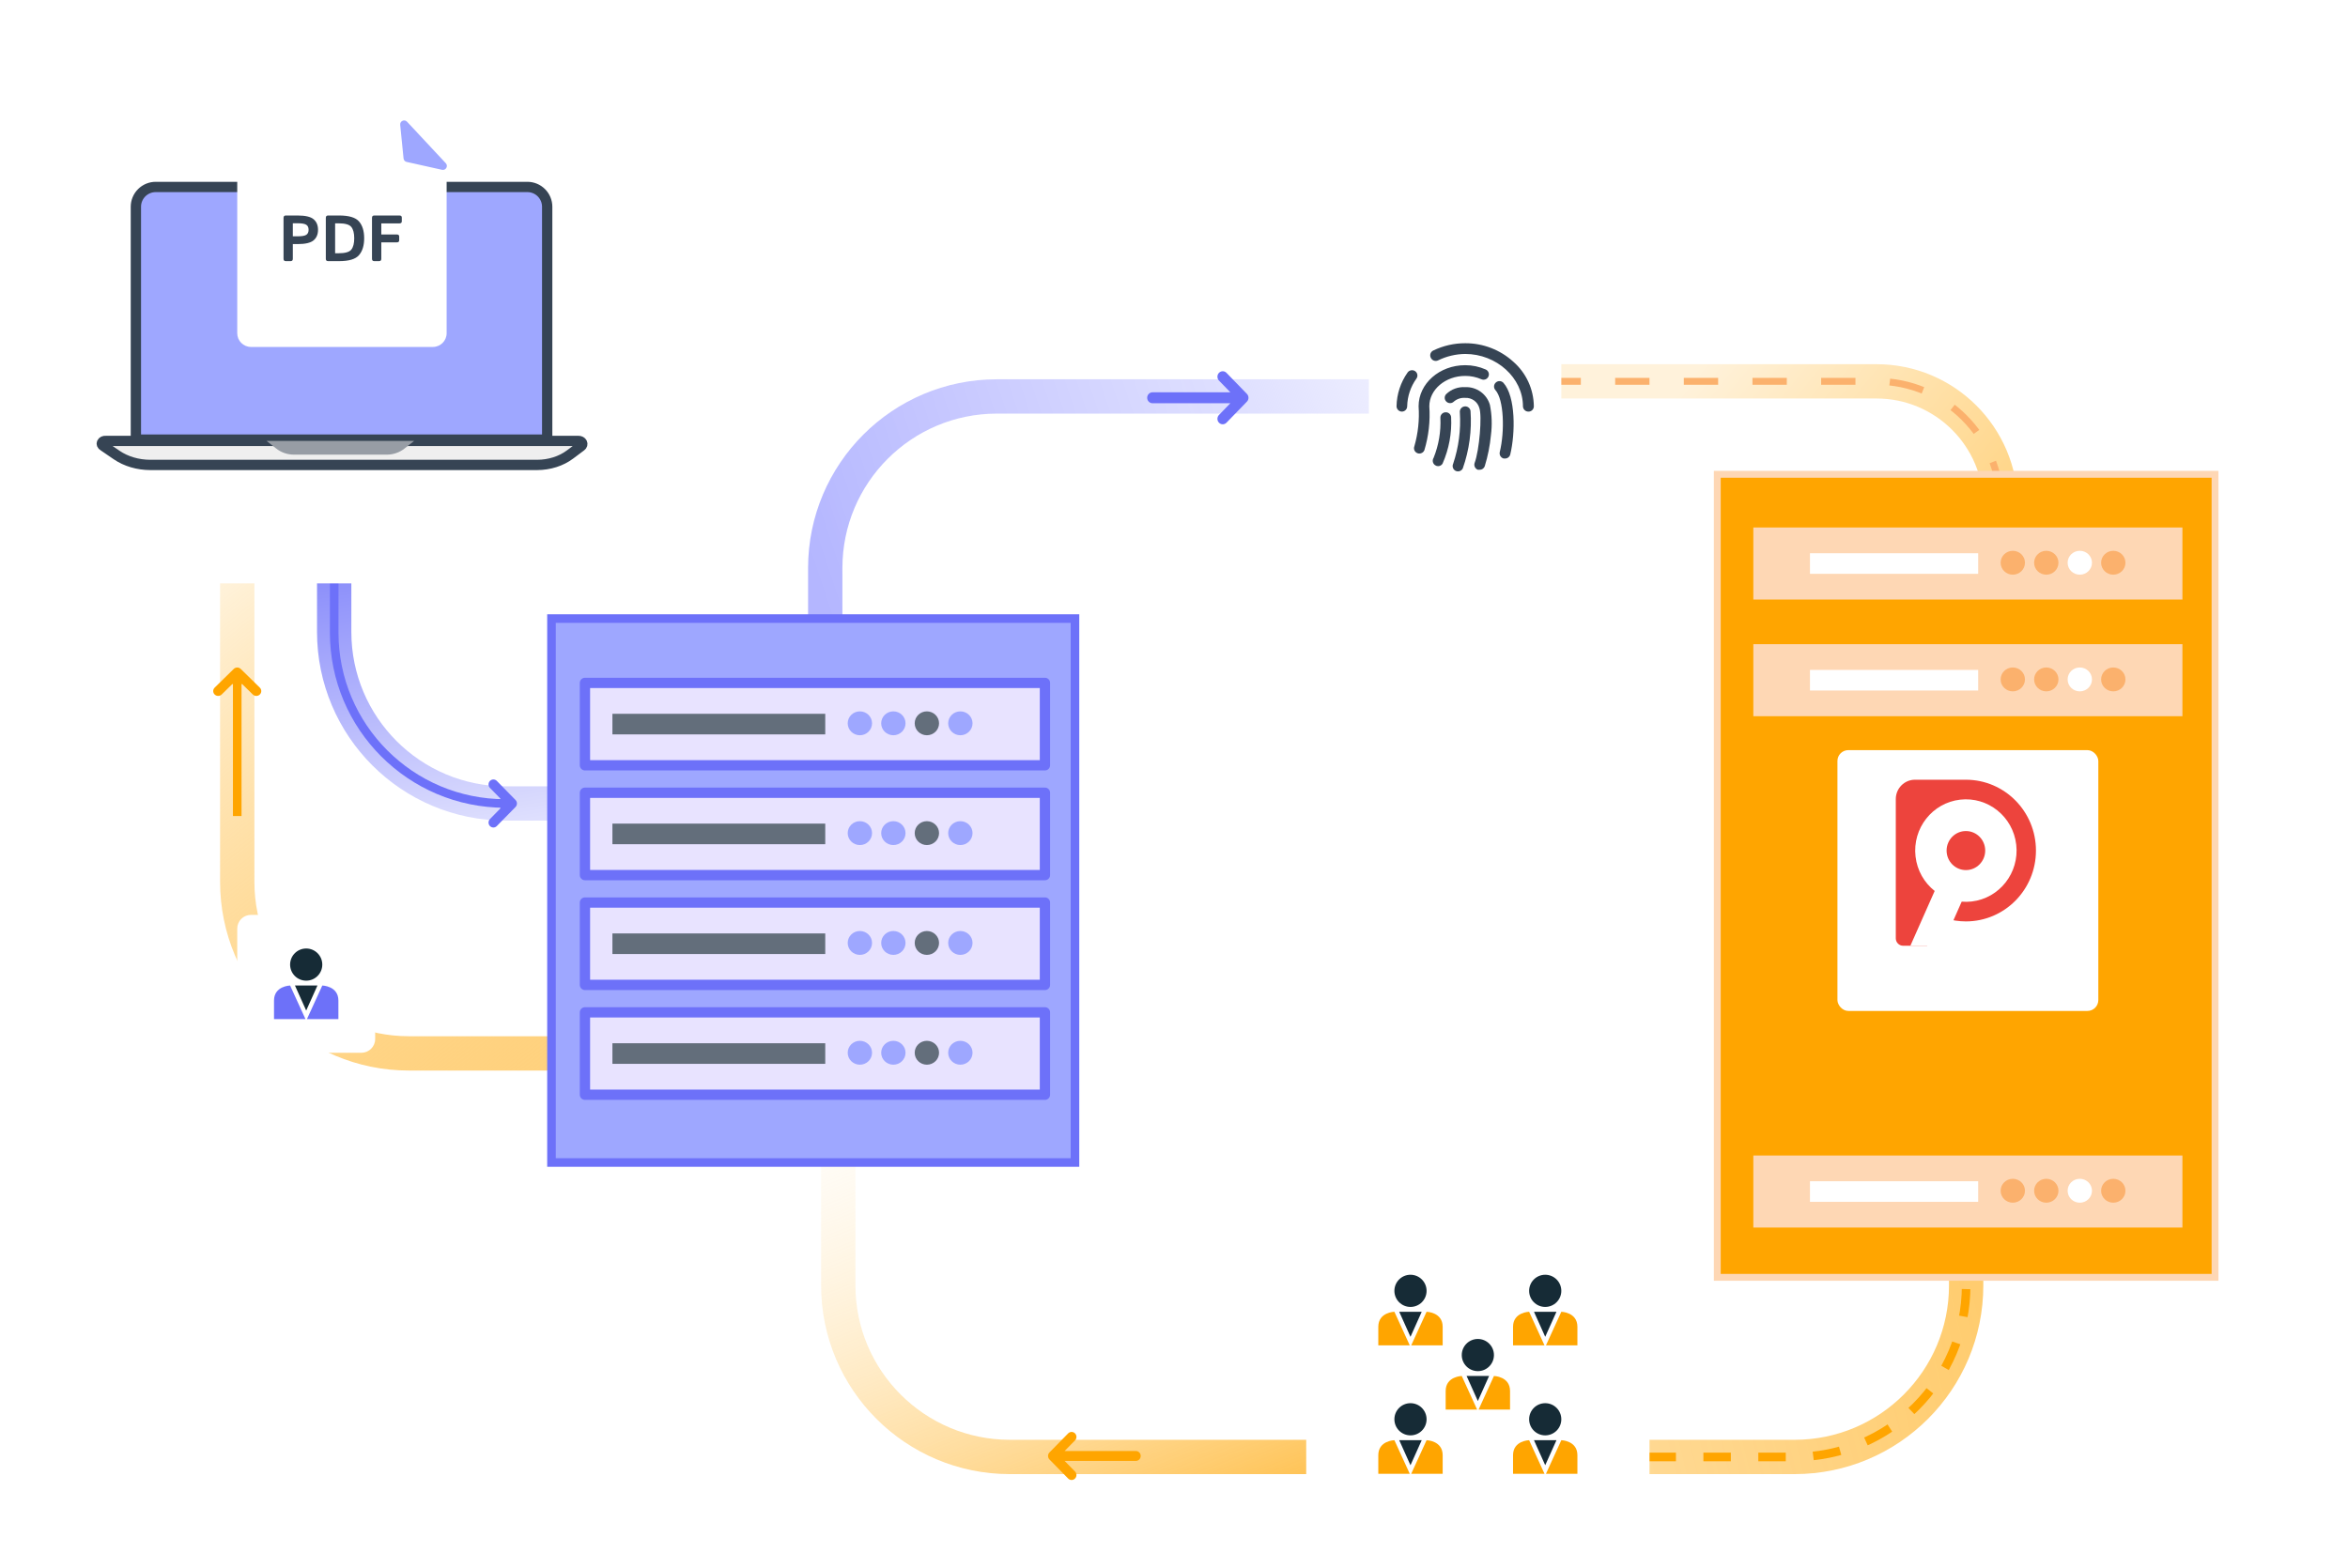 <svg width="684" height="457" viewBox="0 0 684 457" fill="none" xmlns="http://www.w3.org/2000/svg">
<g filter="url(#filter0_dd_1330_8089)">
<rect x="39.584" y="54.48" width="346.728" height="336.52" rx="8" fill="white"/>
</g>
<g filter="url(#filter1_dd_1330_8089)">
<rect x="475.828" y="123.637" width="193.877" height="263.149" rx="8" fill="white"/>
</g>
<path d="M244.199 307L244.199 374.554C244.199 402.168 266.585 424.554 294.199 424.554L415.865 424.554" stroke="url(#paint0_linear_1330_8089)" stroke-width="10"/>
<path d="M379 424.554L522.766 424.554C550.38 424.554 572.766 402.168 572.766 374.554L572.766 358.111" stroke="url(#paint1_linear_1330_8089)" stroke-width="10"/>
<path d="M448.218 424.554L522.766 424.554C550.38 424.554 572.766 402.168 572.766 374.554L572.766 361.554" stroke="#FFA500" stroke-width="2.5" stroke-dasharray="8 8"/>
<path d="M313.168 419.726C313.72 419.162 313.721 418.249 313.168 417.685C312.616 417.122 311.72 417.122 311.168 417.685L305.719 423.242C305.454 423.513 305.305 423.88 305.305 424.263C305.305 424.645 305.454 425.012 305.719 425.283L311.167 430.84C311.72 431.404 312.616 431.404 313.168 430.84C313.72 430.277 313.72 429.363 313.168 428.8L310.134 425.705L330.89 425.705C331.672 425.705 332.305 425.06 332.305 424.263C332.305 423.466 331.672 422.82 330.89 422.82L310.134 422.82L313.168 419.726Z" fill="#FFA500"/>
<path d="M196.999 234.133H147.352C119.738 234.133 97.352 211.748 97.352 184.134L97.352 155.802" stroke="url(#paint2_linear_1330_8089)" stroke-width="10"/>
<path d="M97.352 155.802L97.352 184.31C97.352 211.827 119.659 234.133 147.176 234.133V234.133" stroke="#6D71F9" stroke-width="2.5"/>
<path d="M142.729 238.67C142.176 239.234 142.176 240.147 142.729 240.711C143.281 241.274 144.177 241.274 144.729 240.711L150.178 235.154C150.443 234.883 150.592 234.516 150.592 234.133C150.592 233.751 150.443 233.384 150.178 233.113L144.729 227.556C144.177 226.992 143.281 226.992 142.729 227.556C142.177 228.119 142.176 229.033 142.729 229.596L145.763 232.691L145.763 235.576L142.729 238.67Z" fill="#6D71F9"/>
<path d="M168.759 306.956H119.112C91.498 306.956 69.112 284.57 69.112 256.956L69.111 158.625" stroke="url(#paint3_linear_1330_8089)" stroke-width="10"/>
<path d="M69.111 198.624L69.112 237.79" stroke="#FFA500" stroke-width="2.5"/>
<path d="M73.648 202.376C74.212 202.928 75.125 202.928 75.689 202.376C76.252 201.823 76.252 200.928 75.689 200.375L70.132 194.927C69.861 194.661 69.494 194.512 69.112 194.512C68.729 194.512 68.362 194.661 68.091 194.927L62.534 200.375C61.971 200.928 61.97 201.823 62.534 202.375C63.097 202.928 64.011 202.928 64.574 202.376L67.669 199.342L70.554 199.342L73.648 202.376Z" fill="#FFA500"/>
<path d="M398.827 115.523L290.404 115.523C262.79 115.523 240.404 137.909 240.404 165.523L240.404 186.211" stroke="url(#paint4_linear_1330_8089)" stroke-width="10"/>
<path d="M355.102 120.918C354.499 121.54 354.498 122.548 355.102 123.17C355.706 123.792 356.685 123.792 357.289 123.17L363.243 117.035C363.533 116.736 363.696 116.331 363.696 115.909C363.696 115.486 363.533 115.081 363.244 114.783L357.289 108.647C356.685 108.025 355.706 108.025 355.103 108.647C354.499 109.269 354.499 110.277 355.102 110.899L358.418 114.316L335.733 114.316C334.879 114.316 334.187 115.029 334.187 115.909C334.187 116.788 334.879 117.501 335.733 117.501L358.418 117.501L355.102 120.918Z" fill="#6D71F9"/>
<path d="M430.516 111.123H546.641C566.615 111.123 582.808 127.316 582.808 147.29V147.29" stroke="url(#paint5_linear_1330_8089)" stroke-width="10"/>
<path d="M430.516 111.123H546.641C566.615 111.123 582.808 127.316 582.808 147.29V147.29" stroke="#FBB16D" stroke-width="2" stroke-dasharray="10 10"/>
<path d="M160.654 338.75V180.25H313.154V338.75H160.654Z" fill="#9EA7FF" stroke="#6D71F9" stroke-width="2.5"/>
<path d="M304.404 199H170.404V223H304.404V199Z" fill="#E8E3FF" stroke="#6D71F9" stroke-width="3" stroke-linecap="round" stroke-linejoin="round"/>
<path d="M240.404 208H178.404V214H240.404V208Z" fill="#636E7B"/>
<path d="M250.492 214.25C252.451 214.25 254.039 212.692 254.039 210.77C254.039 208.848 252.451 207.29 250.492 207.29C248.533 207.29 246.945 208.848 246.945 210.77C246.945 212.692 248.533 214.25 250.492 214.25Z" fill="#9EA7FF"/>
<path d="M260.246 214.25C262.205 214.25 263.793 212.692 263.793 210.77C263.793 208.848 262.205 207.29 260.246 207.29C258.287 207.29 256.699 208.848 256.699 210.77C256.699 212.692 258.287 214.25 260.246 214.25Z" fill="#9EA7FF"/>
<path d="M270.01 214.25C271.969 214.25 273.557 212.692 273.557 210.77C273.557 208.848 271.969 207.29 270.01 207.29C268.051 207.29 266.463 208.848 266.463 210.77C266.463 212.692 268.051 214.25 270.01 214.25Z" fill="#636E7B"/>
<path d="M279.764 214.25C281.723 214.25 283.311 212.692 283.311 210.77C283.311 208.848 281.723 207.29 279.764 207.29C277.805 207.29 276.217 208.848 276.217 210.77C276.217 212.692 277.805 214.25 279.764 214.25Z" fill="#9EA7FF"/>
<path d="M304.404 263H170.404V287H304.404V263Z" fill="#E8E3FF" stroke="#6D71F9" stroke-width="3" stroke-linecap="round" stroke-linejoin="round"/>
<path d="M240.404 272H178.404V278H240.404V272Z" fill="#636E7B"/>
<path d="M250.492 278.25C252.451 278.25 254.039 276.692 254.039 274.77C254.039 272.848 252.451 271.29 250.492 271.29C248.533 271.29 246.945 272.848 246.945 274.77C246.945 276.692 248.533 278.25 250.492 278.25Z" fill="#9EA7FF"/>
<path d="M260.246 278.25C262.205 278.25 263.793 276.692 263.793 274.77C263.793 272.848 262.205 271.29 260.246 271.29C258.287 271.29 256.699 272.848 256.699 274.77C256.699 276.692 258.287 278.25 260.246 278.25Z" fill="#9EA7FF"/>
<path d="M270.01 278.25C271.969 278.25 273.557 276.692 273.557 274.77C273.557 272.848 271.969 271.29 270.01 271.29C268.051 271.29 266.463 272.848 266.463 274.77C266.463 276.692 268.051 278.25 270.01 278.25Z" fill="#636E7B"/>
<path d="M279.764 278.25C281.723 278.25 283.311 276.692 283.311 274.77C283.311 272.848 281.723 271.29 279.764 271.29C277.805 271.29 276.217 272.848 276.217 274.77C276.217 276.692 277.805 278.25 279.764 278.25Z" fill="#9EA7FF"/>
<path d="M304.404 231H170.404V255H304.404V231Z" fill="#E8E3FF" stroke="#6D71F9" stroke-width="3" stroke-linecap="round" stroke-linejoin="round"/>
<path d="M240.404 240H178.404V246H240.404V240Z" fill="#636E7B"/>
<path d="M250.492 246.25C252.451 246.25 254.039 244.692 254.039 242.77C254.039 240.848 252.451 239.29 250.492 239.29C248.533 239.29 246.945 240.848 246.945 242.77C246.945 244.692 248.533 246.25 250.492 246.25Z" fill="#9EA7FF"/>
<path d="M260.246 246.25C262.205 246.25 263.793 244.692 263.793 242.77C263.793 240.848 262.205 239.29 260.246 239.29C258.287 239.29 256.699 240.848 256.699 242.77C256.699 244.692 258.287 246.25 260.246 246.25Z" fill="#9EA7FF"/>
<path d="M270.01 246.25C271.969 246.25 273.557 244.692 273.557 242.77C273.557 240.848 271.969 239.29 270.01 239.29C268.051 239.29 266.463 240.848 266.463 242.77C266.463 244.692 268.051 246.25 270.01 246.25Z" fill="#636E7B"/>
<path d="M279.764 246.25C281.723 246.25 283.311 244.692 283.311 242.77C283.311 240.848 281.723 239.29 279.764 239.29C277.805 239.29 276.217 240.848 276.217 242.77C276.217 244.692 277.805 246.25 279.764 246.25Z" fill="#9EA7FF"/>
<path d="M304.404 295H170.404V319H304.404V295Z" fill="#E8E3FF" stroke="#6D71F9" stroke-width="3" stroke-linecap="round" stroke-linejoin="round"/>
<path d="M240.404 304H178.404V310H240.404V304Z" fill="#636E7B"/>
<path d="M250.492 310.25C252.451 310.25 254.039 308.692 254.039 306.77C254.039 304.848 252.451 303.29 250.492 303.29C248.533 303.29 246.945 304.848 246.945 306.77C246.945 308.692 248.533 310.25 250.492 310.25Z" fill="#9EA7FF"/>
<path d="M260.246 310.25C262.205 310.25 263.793 308.692 263.793 306.77C263.793 304.848 262.205 303.29 260.246 303.29C258.287 303.29 256.699 304.848 256.699 306.77C256.699 308.692 258.287 310.25 260.246 310.25Z" fill="#9EA7FF"/>
<path d="M270.01 310.25C271.969 310.25 273.557 308.692 273.557 306.77C273.557 304.848 271.969 303.29 270.01 303.29C268.051 303.29 266.463 304.848 266.463 306.77C266.463 308.692 268.051 310.25 270.01 310.25Z" fill="#636E7B"/>
<path d="M279.764 310.25C281.723 310.25 283.311 308.692 283.311 306.77C283.311 304.848 281.723 303.29 279.764 303.29C277.805 303.29 276.217 304.848 276.217 306.77C276.217 308.692 277.805 310.25 279.764 310.25Z" fill="#9EA7FF"/>
<path d="M500.266 372.211V138.211H645.266V372.211H500.266Z" fill="#FFA500" stroke="#FED7B4" stroke-width="2"/>
<path d="M637.266 152.211H509.266V176.211H637.266V152.211Z" fill="#FED7B4" stroke="#FFA500" stroke-width="3" stroke-linecap="round" stroke-linejoin="round"/>
<path d="M576.266 161.211H527.266V167.211H576.266V161.211Z" fill="white"/>
<path d="M586.353 167.461C588.312 167.461 589.9 165.903 589.9 163.981C589.9 162.059 588.312 160.501 586.353 160.501C584.395 160.501 582.807 162.059 582.807 163.981C582.807 165.903 584.395 167.461 586.353 167.461Z" fill="#FBB16D"/>
<path d="M596.107 167.461C598.066 167.461 599.654 165.903 599.654 163.981C599.654 162.059 598.066 160.501 596.107 160.501C594.149 160.501 592.561 162.059 592.561 163.981C592.561 165.903 594.149 167.461 596.107 167.461Z" fill="#FBB16D"/>
<path d="M605.871 167.461C607.83 167.461 609.418 165.903 609.418 163.981C609.418 162.059 607.83 160.501 605.871 160.501C603.912 160.501 602.324 162.059 602.324 163.981C602.324 165.903 603.912 167.461 605.871 167.461Z" fill="white"/>
<path d="M615.625 167.461C617.584 167.461 619.172 165.903 619.172 163.981C619.172 162.059 617.584 160.501 615.625 160.501C613.666 160.501 612.078 162.059 612.078 163.981C612.078 165.903 613.666 167.461 615.625 167.461Z" fill="#FBB16D"/>
<path d="M637.266 186.211H509.266V210.211H637.266V186.211Z" fill="#FED7B4" stroke="#FFA500" stroke-width="3" stroke-linecap="round" stroke-linejoin="round"/>
<path d="M576.266 195.211H527.266V201.211H576.266V195.211Z" fill="white"/>
<path d="M586.353 201.461C588.312 201.461 589.9 199.903 589.9 197.981C589.9 196.059 588.312 194.501 586.353 194.501C584.395 194.501 582.807 196.059 582.807 197.981C582.807 199.903 584.395 201.461 586.353 201.461Z" fill="#FBB16D"/>
<path d="M596.107 201.461C598.066 201.461 599.654 199.903 599.654 197.981C599.654 196.059 598.066 194.501 596.107 194.501C594.149 194.501 592.561 196.059 592.561 197.981C592.561 199.903 594.149 201.461 596.107 201.461Z" fill="#FBB16D"/>
<path d="M605.871 201.461C607.83 201.461 609.418 199.903 609.418 197.981C609.418 196.059 607.83 194.501 605.871 194.501C603.912 194.501 602.324 196.059 602.324 197.981C602.324 199.903 603.912 201.461 605.871 201.461Z" fill="white"/>
<path d="M615.625 201.461C617.584 201.461 619.172 199.903 619.172 197.981C619.172 196.059 617.584 194.501 615.625 194.501C613.666 194.501 612.078 196.059 612.078 197.981C612.078 199.903 613.666 201.461 615.625 201.461Z" fill="#FBB16D"/>
<path d="M637.266 335.211H509.266V359.211H637.266V335.211Z" fill="#FED7B4" stroke="#FFA500" stroke-width="3" stroke-linecap="round" stroke-linejoin="round"/>
<path d="M576.266 344.211H527.266V350.211H576.266V344.211Z" fill="white"/>
<path d="M586.353 350.461C588.312 350.461 589.9 348.903 589.9 346.981C589.9 345.059 588.312 343.501 586.353 343.501C584.395 343.501 582.807 345.059 582.807 346.981C582.807 348.903 584.395 350.461 586.353 350.461Z" fill="#FBB16D"/>
<path d="M596.107 350.461C598.066 350.461 599.654 348.903 599.654 346.981C599.654 345.059 598.066 343.501 596.107 343.501C594.149 343.501 592.561 345.059 592.561 346.981C592.561 348.903 594.149 350.461 596.107 350.461Z" fill="#FBB16D"/>
<path d="M605.871 350.461C607.83 350.461 609.418 348.903 609.418 346.981C609.418 345.059 607.83 343.501 605.871 343.501C603.912 343.501 602.324 345.059 602.324 346.981C602.324 348.903 603.912 350.461 605.871 350.461Z" fill="white"/>
<path d="M615.625 350.461C617.584 350.461 619.172 348.903 619.172 346.981C619.172 345.059 617.584 343.501 615.625 343.501C613.666 343.501 612.078 345.059 612.078 346.981C612.078 348.903 613.666 350.461 615.625 350.461Z" fill="#FBB16D"/>
<g filter="url(#filter2_dd_1330_8089)">
<rect x="535.266" y="216.211" width="76" height="76" rx="3.167" fill="white"/>
</g>
<g clip-path="url(#clip0_1330_8089)">
<g clip-path="url(#clip1_1330_8089)">
<path fill-rule="evenodd" clip-rule="evenodd" d="M572.689 227.211H557.838C556.36 227.211 554.943 227.805 553.898 228.862C552.853 229.919 552.266 231.352 552.266 232.847V240.524V247.853V273.436C552.27 274.009 552.498 274.557 552.899 274.961C553.301 275.364 553.845 275.591 554.411 275.591H561.41V265.067H561.422C564.651 267.234 568.524 268.496 572.689 268.496C583.961 268.496 593.098 259.254 593.098 247.853C593.098 236.455 583.965 227.215 572.696 227.211C572.694 227.211 572.692 227.211 572.689 227.211Z" fill="#ED443D"/>
<path fill-rule="evenodd" clip-rule="evenodd" d="M587.355 246.147C588.288 254.341 582.477 261.749 574.375 262.693C573.389 262.807 572.414 262.821 571.461 262.742L565.76 275.603H556.508L563.594 259.623C560.588 257.247 558.488 253.701 558.017 249.565C557.084 241.371 562.895 233.963 570.996 233.019C579.098 232.076 586.422 237.953 587.355 246.147Z" fill="white"/>
<path d="M572.691 253.542C575.797 253.542 578.316 250.995 578.316 247.854C578.316 244.712 575.797 242.165 572.691 242.165C569.585 242.165 567.066 244.712 567.066 247.854C567.066 250.995 569.585 253.542 572.691 253.542Z" fill="#ED443D"/>
</g>
</g>
<g filter="url(#filter3_dd_1330_8089)">
<rect x="380.516" y="350.461" width="100" height="100" rx="4" fill="white"/>
</g>
<g clip-path="url(#clip2_1330_8089)">
<path d="M410.891 418.262C413.48 418.262 415.579 416.163 415.579 413.574C415.579 410.985 413.48 408.886 410.891 408.886C408.302 408.886 406.203 410.985 406.203 413.574C406.203 416.163 408.302 418.262 410.891 418.262Z" fill="#162B36"/>
<path d="M410.682 429.461L406.204 419.669C406.204 419.669 401.516 419.773 401.516 424.044V429.461H410.682Z" fill="#FFA500"/>
<path d="M411.1 429.461L415.579 419.669C415.579 419.669 420.267 419.773 420.267 424.044V429.461H411.1Z" fill="#FFA500"/>
<path d="M407.613 419.669L410.889 426.961L414.165 419.669H407.613Z" fill="#162B36"/>
<path d="M450.141 418.262C452.73 418.262 454.829 416.163 454.829 413.574C454.829 410.985 452.73 408.886 450.141 408.886C447.552 408.886 445.453 410.985 445.453 413.574C445.453 416.163 447.552 418.262 450.141 418.262Z" fill="#162B36"/>
<path d="M449.933 429.461L445.454 419.669C445.454 419.669 440.766 419.773 440.766 424.044V429.461H449.933Z" fill="#FFA500"/>
<path d="M450.352 429.461L454.831 419.669C454.831 419.669 459.518 419.773 459.518 424.044V429.461H450.352Z" fill="#FFA500"/>
<path d="M446.865 419.669L450.141 426.961L453.417 419.669H446.865Z" fill="#162B36"/>
<path d="M450.141 380.837C452.73 380.837 454.829 378.738 454.829 376.149C454.829 373.56 452.73 371.461 450.141 371.461C447.552 371.461 445.453 373.56 445.453 376.149C445.453 378.738 447.552 380.837 450.141 380.837Z" fill="#162B36"/>
<path d="M449.933 392.04L445.454 382.245C445.454 382.245 440.766 382.349 440.766 386.62V392.037L449.933 392.04Z" fill="#FFA500"/>
<path d="M450.352 392.04L454.83 382.245C454.83 382.245 459.518 382.352 459.518 386.623V392.04H450.352Z" fill="#FFA500"/>
<path d="M446.865 382.248L450.141 389.54L453.417 382.248H446.865Z" fill="#162B36"/>
<path d="M410.891 380.837C413.48 380.837 415.579 378.738 415.579 376.149C415.579 373.56 413.48 371.461 410.891 371.461C408.302 371.461 406.203 373.56 406.203 376.149C406.203 378.738 408.302 380.837 410.891 380.837Z" fill="#162B36"/>
<path d="M410.682 392.04L406.204 382.245C406.204 382.245 401.516 382.352 401.516 386.623V392.04H410.682Z" fill="#FFA500"/>
<path d="M411.1 392.04L415.579 382.245C415.579 382.245 420.267 382.349 420.267 386.62V392.037L411.1 392.04Z" fill="#FFA500"/>
<path d="M407.613 382.248L410.889 389.54L414.165 382.248H407.613Z" fill="#162B36"/>
<path d="M430.516 399.547C433.105 399.547 435.204 397.449 435.204 394.859C435.204 392.27 433.105 390.171 430.516 390.171C427.927 390.171 425.828 392.27 425.828 394.859C425.828 397.449 427.927 399.547 430.516 399.547Z" fill="#162B36"/>
<path d="M430.308 410.751L425.829 400.958C425.829 400.958 421.141 401.063 421.141 405.334V410.751H430.308Z" fill="#FFA500"/>
<path d="M430.727 410.751L435.206 400.958C435.206 400.958 439.894 401.063 439.894 405.334V410.751H430.727Z" fill="#FFA500"/>
<path d="M427.24 400.958L430.516 408.25L433.792 400.958H427.24Z" fill="#162B36"/>
</g>
<g filter="url(#filter4_dd_1330_8089)">
<rect x="398.828" y="91.29" width="56" height="56" rx="4" fill="white"/>
</g>
<g clip-path="url(#clip3_1330_8089)">
<path d="M435.753 111.465C435.6 111.601 435.475 111.765 435.385 111.95C435.296 112.134 435.244 112.334 435.232 112.539C435.22 112.744 435.249 112.948 435.317 113.142C435.385 113.335 435.491 113.513 435.628 113.665C438.128 116.44 438.378 125.64 436.903 131.715C436.805 132.119 436.871 132.546 437.087 132.902C437.302 133.258 437.65 133.515 438.053 133.615H438.428C438.777 133.615 439.115 133.5 439.391 133.288C439.667 133.075 439.865 132.777 439.953 132.44C441.453 126.24 441.578 115.565 437.953 111.54C437.669 111.243 437.28 111.068 436.869 111.054C436.458 111.04 436.057 111.188 435.753 111.465ZM426.828 109.54C428.454 109.533 430.063 109.865 431.553 110.515C431.931 110.681 432.36 110.69 432.744 110.54C433.129 110.39 433.438 110.093 433.603 109.715C433.769 109.337 433.778 108.909 433.628 108.524C433.478 108.14 433.181 107.831 432.803 107.665C430.921 106.835 428.886 106.409 426.828 106.415C419.328 106.415 413.253 111.79 413.253 118.39C413.524 122.307 413.11 126.241 412.028 130.015C411.951 130.204 411.911 130.406 411.912 130.61C411.913 130.814 411.954 131.016 412.033 131.204C412.112 131.392 412.227 131.563 412.372 131.706C412.517 131.85 412.689 131.963 412.878 132.04C413.066 132.129 413.271 132.172 413.478 132.165C413.787 132.166 414.088 132.076 414.346 131.908C414.604 131.739 414.806 131.498 414.928 131.215C416.184 127.063 416.675 122.718 416.378 118.39C416.378 113.515 421.078 109.54 426.828 109.54Z" fill="#364454"/>
<path d="M440.828 105.39C436.999 101.909 432.003 99.991 426.828 100.015C423.626 100.009 420.464 100.727 417.578 102.115C417.379 102.2 417.199 102.326 417.051 102.484C416.903 102.643 416.791 102.831 416.72 103.036C416.649 103.241 416.622 103.458 416.641 103.674C416.66 103.89 416.723 104.1 416.828 104.29C417.011 104.664 417.335 104.95 417.729 105.086C418.122 105.222 418.553 105.196 418.928 105.015C421.39 103.811 424.088 103.17 426.828 103.14C435.953 103.14 443.653 110.115 443.653 118.39C443.66 118.803 443.829 119.197 444.123 119.487C444.418 119.777 444.815 119.94 445.228 119.94C445.436 119.947 445.643 119.911 445.837 119.837C446.031 119.762 446.207 119.649 446.357 119.504C446.506 119.359 446.625 119.186 446.706 118.995C446.787 118.803 446.828 118.598 446.828 118.39C446.801 115.922 446.253 113.489 445.218 111.248C444.184 109.008 442.688 107.011 440.828 105.39ZM412.228 108.14C411.884 107.914 411.466 107.829 411.06 107.904C410.655 107.978 410.294 108.206 410.053 108.54C408.02 111.419 406.897 114.841 406.828 118.365C406.828 118.778 406.991 119.175 407.281 119.47C407.571 119.764 407.965 119.933 408.378 119.94C408.582 119.94 408.783 119.9 408.971 119.822C409.159 119.744 409.33 119.63 409.474 119.486C409.618 119.342 409.732 119.171 409.81 118.983C409.888 118.795 409.928 118.593 409.928 118.39C409.99 115.487 410.932 112.671 412.628 110.315C412.746 110.146 412.83 109.956 412.874 109.755C412.918 109.554 412.922 109.346 412.884 109.143C412.847 108.941 412.77 108.748 412.657 108.576C412.545 108.403 412.399 108.255 412.228 108.14ZM426.828 112.815C425.823 112.748 424.814 112.891 423.867 113.235C422.92 113.58 422.056 114.118 421.328 114.815C421.18 114.957 421.062 115.128 420.981 115.317C420.901 115.506 420.859 115.709 420.859 115.915C420.859 116.12 420.901 116.324 420.981 116.513C421.062 116.702 421.18 116.873 421.328 117.015C421.472 117.16 421.644 117.275 421.832 117.354C422.021 117.432 422.224 117.473 422.428 117.473C422.633 117.473 422.835 117.432 423.024 117.354C423.213 117.275 423.384 117.16 423.528 117.015C424.444 116.237 425.63 115.851 426.828 115.94C427.749 115.889 428.659 116.153 429.41 116.689C430.16 117.226 430.704 118.002 430.953 118.89C431.778 121.215 430.953 131.215 429.578 134.89C429.441 135.281 429.465 135.711 429.642 136.085C429.82 136.459 430.138 136.749 430.528 136.89C430.702 136.914 430.879 136.914 431.053 136.89C431.378 136.892 431.695 136.791 431.96 136.603C432.225 136.414 432.423 136.147 432.528 135.84C433.437 132.893 434.04 129.86 434.328 126.79C434.709 123.851 434.607 120.871 434.028 117.965C433.577 116.425 432.622 115.081 431.317 114.147C430.012 113.214 428.431 112.744 426.828 112.815ZM421.028 120.14C420.621 120.172 420.243 120.363 419.977 120.672C419.71 120.981 419.576 121.383 419.603 121.79C419.786 125.762 419.112 129.726 417.628 133.415C417.516 133.585 417.439 133.776 417.401 133.977C417.363 134.178 417.365 134.384 417.407 134.583C417.448 134.783 417.529 134.973 417.644 135.141C417.76 135.31 417.907 135.454 418.078 135.565C418.327 135.741 418.623 135.837 418.928 135.84C419.189 135.84 419.445 135.774 419.673 135.647C419.9 135.52 420.091 135.337 420.228 135.115C422.112 130.848 422.968 126.198 422.728 121.54C422.709 121.336 422.65 121.138 422.555 120.957C422.459 120.776 422.328 120.616 422.17 120.485C422.012 120.355 421.83 120.258 421.634 120.198C421.438 120.139 421.232 120.119 421.028 120.14Z" fill="#364454"/>
<path d="M426.579 118.44C426.168 118.507 425.801 118.735 425.558 119.072C425.314 119.409 425.214 119.829 425.279 120.24C425.594 125.277 424.932 130.329 423.329 135.115C423.148 135.49 423.122 135.921 423.258 136.314C423.394 136.708 423.68 137.032 424.054 137.215C424.426 137.388 424.851 137.41 425.239 137.274C425.626 137.139 425.946 136.857 426.129 136.49C428.023 131.112 428.789 125.402 428.379 119.715C428.346 119.512 428.273 119.318 428.164 119.144C428.055 118.97 427.913 118.82 427.745 118.701C427.578 118.583 427.389 118.498 427.188 118.454C426.988 118.409 426.781 118.404 426.579 118.44Z" fill="#364454"/>
</g>
<g filter="url(#filter5_dd_1330_8089)">
<rect x="69.111" y="266.591" width="40.179" height="40.179" rx="4" fill="white"/>
</g>
<path d="M89.2 285.767C91.789 285.767 93.888 283.668 93.888 281.079C93.888 278.49 91.789 276.391 89.2 276.391C86.611 276.391 84.512 278.49 84.512 281.079C84.512 283.668 86.611 285.767 89.2 285.767Z" fill="#162B36"/>
<path d="M88.992 296.97L84.512 287.178C84.512 287.178 79.824 287.282 79.824 291.554V296.97H88.992Z" fill="#6D71F9"/>
<path d="M89.41 296.97L93.89 287.178C93.89 287.178 98.578 287.282 98.578 291.554V296.97H89.41Z" fill="#6D71F9"/>
<path d="M85.924 287.178L89.2 294.47L92.476 287.178H85.924Z" fill="#162B36"/>
<g filter="url(#filter6_dd_1330_8089)">
<rect x="14" y="8.578" width="171.294" height="153.422" rx="8" fill="white"/>
</g>
<path d="M159.404 128.1H39.584V60.25C39.584 59.491 39.733 58.74 40.024 58.04C40.315 57.339 40.741 56.702 41.278 56.166C41.814 55.63 42.452 55.206 43.153 54.916C43.854 54.627 44.605 54.479 45.364 54.48H153.634C155.164 54.48 156.632 55.088 157.714 56.17C158.796 57.252 159.404 58.72 159.404 60.25V128.1Z" fill="#9EA7FF" stroke="#364454" stroke-width="3"/>
<path d="M96.293 58.54H102.683" stroke="#364454" stroke-width="3" stroke-linecap="round"/>
<path d="M166.066 132.431C163.472 134.386 160.03 135.477 156.449 135.48H43.783C40.182 135.477 36.703 134.452 33.976 132.59L30.085 129.93C29.9 129.83 29.762 129.684 29.694 129.515C29.626 129.345 29.631 129.163 29.71 128.996C29.788 128.83 29.935 128.689 30.127 128.596C30.319 128.504 30.544 128.465 30.767 128.486H168.532C168.756 128.485 168.974 128.538 169.159 128.638C169.343 128.737 169.486 128.878 169.568 129.042C169.651 129.207 169.668 129.387 169.62 129.56C169.571 129.732 169.457 129.889 169.294 130.01L166.066 132.431Z" fill="#EFEFEF" stroke="#364454" stroke-width="3"/>
<path d="M77.647 128.48L80.46 130.7C81.912 131.853 83.727 132.482 85.598 132.48H112.705C114.576 132.48 116.39 131.851 117.843 130.7L120.646 128.48" fill="#979DA5"/>
<g filter="url(#filter7_dd_1330_8089)">
<path d="M69.111 39.098C69.111 36.889 70.902 35.098 73.111 35.098H101.17H115.641H117.019C118.192 35.098 119.307 35.613 120.067 36.507L129.159 47.206C129.774 47.929 130.111 48.847 130.111 49.796V53.589V72.08V97.098C130.111 99.307 128.32 101.098 126.111 101.098H73.111C70.902 101.098 69.111 99.307 69.111 97.098V39.098Z" fill="white"/>
</g>
<path d="M117.56 46.171L116.582 36.37C116.473 35.271 117.822 34.66 118.576 35.468L129.866 47.565C130.641 48.395 129.879 49.727 128.771 49.48L118.458 47.184C117.971 47.075 117.609 46.667 117.56 46.171Z" fill="#9EA7FF"/>
<path d="M83.245 76.098C82.812 76.098 82.596 75.866 82.596 75.402V63.49C82.596 63.026 82.812 62.794 83.245 62.794H86.715C88.941 62.794 90.484 63.156 91.344 63.879C92.21 64.603 92.643 65.63 92.643 66.96C92.643 68.289 92.21 69.316 91.344 70.04C90.484 70.763 88.941 71.125 86.715 71.125H85.305V75.402C85.305 75.866 85.088 76.098 84.655 76.098H83.245ZM85.305 68.861H86.706C87.942 68.861 88.784 68.716 89.229 68.425C89.674 68.128 89.897 67.64 89.897 66.96C89.897 66.279 89.674 65.794 89.229 65.503C88.784 65.206 87.942 65.058 86.706 65.058H85.305V68.861ZM95.565 76.098C95.132 76.098 94.916 75.866 94.916 75.402V63.49C94.916 63.026 95.132 62.794 95.565 62.794H98.803C101.648 62.794 103.572 63.369 104.574 64.519C105.582 65.67 106.086 67.306 106.086 69.427C106.086 71.549 105.582 73.191 104.574 74.353C103.572 75.516 101.648 76.098 98.803 76.098H95.565ZM97.625 73.797H98.627C100.544 73.797 101.784 73.441 102.347 72.73C102.91 72.013 103.191 70.912 103.191 69.427C103.191 67.943 102.91 66.848 102.347 66.143C101.784 65.432 100.544 65.076 98.627 65.076H97.625V73.797ZM109.018 76.098C108.585 76.098 108.368 75.866 108.368 75.402V63.49C108.368 63.026 108.585 62.794 109.018 62.794H116.356C116.82 62.794 117.052 62.995 117.052 63.397V64.492C117.052 64.894 116.82 65.095 116.356 65.095H111.077V68.323H115.595C116.059 68.323 116.291 68.524 116.291 68.926V70.021C116.291 70.423 116.059 70.624 115.595 70.624H111.077V75.402C111.077 75.866 110.861 76.098 110.428 76.098H109.018Z" fill="#364454"/>
<defs>
<filter id="filter0_dd_1330_8089" x="25.584" y="46.48" width="374.729" height="364.52" filterUnits="userSpaceOnUse" color-interpolation-filters="sRGB">
<feFlood flood-opacity="0" result="BackgroundImageFix"/>
<feColorMatrix in="SourceAlpha" type="matrix" values="0 0 0 0 0 0 0 0 0 0 0 0 0 0 0 0 0 0 127 0" result="hardAlpha"/>
<feOffset dy="2"/>
<feGaussianBlur stdDeviation="1.5"/>
<feColorMatrix type="matrix" values="0 0 0 0 0.369 0 0 0 0 0.435 0 0 0 0 0.678 0 0 0 0.3 0"/>
<feBlend mode="normal" in2="BackgroundImageFix" result="effect1_dropShadow_1330_8089"/>
<feColorMatrix in="SourceAlpha" type="matrix" values="0 0 0 0 0 0 0 0 0 0 0 0 0 0 0 0 0 0 127 0" result="hardAlpha"/>
<feMorphology radius="4" operator="dilate" in="SourceAlpha" result="effect2_dropShadow_1330_8089"/>
<feOffset dy="6"/>
<feGaussianBlur stdDeviation="5"/>
<feColorMatrix type="matrix" values="0 0 0 0 0.369 0 0 0 0 0.435 0 0 0 0 0.678 0 0 0 0.15 0"/>
<feBlend mode="normal" in2="effect1_dropShadow_1330_8089" result="effect2_dropShadow_1330_8089"/>
<feBlend mode="normal" in="SourceGraphic" in2="effect2_dropShadow_1330_8089" result="shape"/>
</filter>
<filter id="filter1_dd_1330_8089" x="461.828" y="115.637" width="221.877" height="291.148" filterUnits="userSpaceOnUse" color-interpolation-filters="sRGB">
<feFlood flood-opacity="0" result="BackgroundImageFix"/>
<feColorMatrix in="SourceAlpha" type="matrix" values="0 0 0 0 0 0 0 0 0 0 0 0 0 0 0 0 0 0 127 0" result="hardAlpha"/>
<feOffset dy="2"/>
<feGaussianBlur stdDeviation="1.5"/>
<feColorMatrix type="matrix" values="0 0 0 0 0.369 0 0 0 0 0.435 0 0 0 0 0.678 0 0 0 0.3 0"/>
<feBlend mode="normal" in2="BackgroundImageFix" result="effect1_dropShadow_1330_8089"/>
<feColorMatrix in="SourceAlpha" type="matrix" values="0 0 0 0 0 0 0 0 0 0 0 0 0 0 0 0 0 0 127 0" result="hardAlpha"/>
<feMorphology radius="4" operator="dilate" in="SourceAlpha" result="effect2_dropShadow_1330_8089"/>
<feOffset dy="6"/>
<feGaussianBlur stdDeviation="5"/>
<feColorMatrix type="matrix" values="0 0 0 0 0.369 0 0 0 0 0.435 0 0 0 0 0.678 0 0 0 0.15 0"/>
<feBlend mode="normal" in2="effect1_dropShadow_1330_8089" result="effect2_dropShadow_1330_8089"/>
<feBlend mode="normal" in="SourceGraphic" in2="effect2_dropShadow_1330_8089" result="shape"/>
</filter>
<filter id="filter2_dd_1330_8089" x="523.786" y="207.107" width="98.958" height="98.958" filterUnits="userSpaceOnUse" color-interpolation-filters="sRGB">
<feFlood flood-opacity="0" result="BackgroundImageFix"/>
<feColorMatrix in="SourceAlpha" type="matrix" values="0 0 0 0 0 0 0 0 0 0 0 0 0 0 0 0 0 0 127 0" result="hardAlpha"/>
<feOffset/>
<feGaussianBlur stdDeviation="0.594"/>
<feColorMatrix type="matrix" values="0 0 0 0 0.369 0 0 0 0 0.435 0 0 0 0 0.678 0 0 0 0.5 0"/>
<feBlend mode="normal" in2="BackgroundImageFix" result="effect1_dropShadow_1330_8089"/>
<feColorMatrix in="SourceAlpha" type="matrix" values="0 0 0 0 0 0 0 0 0 0 0 0 0 0 0 0 0 0 127 0" result="hardAlpha"/>
<feMorphology radius="1.583" operator="dilate" in="SourceAlpha" result="effect2_dropShadow_1330_8089"/>
<feOffset dy="2.375"/>
<feGaussianBlur stdDeviation="4.948"/>
<feColorMatrix type="matrix" values="0 0 0 0 0.369 0 0 0 0 0.435 0 0 0 0 0.678 0 0 0 0.15 0"/>
<feBlend mode="normal" in2="effect1_dropShadow_1330_8089" result="effect2_dropShadow_1330_8089"/>
<feBlend mode="normal" in="SourceGraphic" in2="effect2_dropShadow_1330_8089" result="shape"/>
</filter>
<filter id="filter3_dd_1330_8089" x="375.516" y="345.461" width="111" height="111" filterUnits="userSpaceOnUse" color-interpolation-filters="sRGB">
<feFlood flood-opacity="0" result="BackgroundImageFix"/>
<feColorMatrix in="SourceAlpha" type="matrix" values="0 0 0 0 0 0 0 0 0 0 0 0 0 0 0 0 0 0 127 0" result="hardAlpha"/>
<feOffset dx="2" dy="2"/>
<feGaussianBlur stdDeviation="2"/>
<feComposite in2="hardAlpha" operator="out"/>
<feColorMatrix type="matrix" values="0 0 0 0 0.369 0 0 0 0 0.435 0 0 0 0 0.678 0 0 0 0.25 0"/>
<feBlend mode="multiply" in2="BackgroundImageFix" result="effect1_dropShadow_1330_8089"/>
<feColorMatrix in="SourceAlpha" type="matrix" values="0 0 0 0 0 0 0 0 0 0 0 0 0 0 0 0 0 0 127 0" result="hardAlpha"/>
<feOffset dx="-2" dy="-2"/>
<feGaussianBlur stdDeviation="1.5"/>
<feComposite in2="hardAlpha" operator="out"/>
<feColorMatrix type="matrix" values="0 0 0 0 0.368 0 0 0 0 0.436 0 0 0 0 0.679 0 0 0 0.15 0"/>
<feBlend mode="multiply" in2="effect1_dropShadow_1330_8089" result="effect2_dropShadow_1330_8089"/>
<feBlend mode="normal" in="SourceGraphic" in2="effect2_dropShadow_1330_8089" result="shape"/>
</filter>
<filter id="filter4_dd_1330_8089" x="393.828" y="86.29" width="67" height="67" filterUnits="userSpaceOnUse" color-interpolation-filters="sRGB">
<feFlood flood-opacity="0" result="BackgroundImageFix"/>
<feColorMatrix in="SourceAlpha" type="matrix" values="0 0 0 0 0 0 0 0 0 0 0 0 0 0 0 0 0 0 127 0" result="hardAlpha"/>
<feOffset dx="2" dy="2"/>
<feGaussianBlur stdDeviation="2"/>
<feComposite in2="hardAlpha" operator="out"/>
<feColorMatrix type="matrix" values="0 0 0 0 0.369 0 0 0 0 0.435 0 0 0 0 0.678 0 0 0 0.25 0"/>
<feBlend mode="multiply" in2="BackgroundImageFix" result="effect1_dropShadow_1330_8089"/>
<feColorMatrix in="SourceAlpha" type="matrix" values="0 0 0 0 0 0 0 0 0 0 0 0 0 0 0 0 0 0 127 0" result="hardAlpha"/>
<feOffset dx="-2" dy="-2"/>
<feGaussianBlur stdDeviation="1.5"/>
<feComposite in2="hardAlpha" operator="out"/>
<feColorMatrix type="matrix" values="0 0 0 0 0.368 0 0 0 0 0.436 0 0 0 0 0.679 0 0 0 0.15 0"/>
<feBlend mode="multiply" in2="effect1_dropShadow_1330_8089" result="effect2_dropShadow_1330_8089"/>
<feBlend mode="normal" in="SourceGraphic" in2="effect2_dropShadow_1330_8089" result="shape"/>
</filter>
<filter id="filter5_dd_1330_8089" x="64.111" y="261.591" width="51.178" height="51.179" filterUnits="userSpaceOnUse" color-interpolation-filters="sRGB">
<feFlood flood-opacity="0" result="BackgroundImageFix"/>
<feColorMatrix in="SourceAlpha" type="matrix" values="0 0 0 0 0 0 0 0 0 0 0 0 0 0 0 0 0 0 127 0" result="hardAlpha"/>
<feOffset dx="2" dy="2"/>
<feGaussianBlur stdDeviation="2"/>
<feComposite in2="hardAlpha" operator="out"/>
<feColorMatrix type="matrix" values="0 0 0 0 0.369 0 0 0 0 0.435 0 0 0 0 0.678 0 0 0 0.25 0"/>
<feBlend mode="multiply" in2="BackgroundImageFix" result="effect1_dropShadow_1330_8089"/>
<feColorMatrix in="SourceAlpha" type="matrix" values="0 0 0 0 0 0 0 0 0 0 0 0 0 0 0 0 0 0 127 0" result="hardAlpha"/>
<feOffset dx="-2" dy="-2"/>
<feGaussianBlur stdDeviation="1.5"/>
<feComposite in2="hardAlpha" operator="out"/>
<feColorMatrix type="matrix" values="0 0 0 0 0.368 0 0 0 0 0.436 0 0 0 0 0.679 0 0 0 0.15 0"/>
<feBlend mode="multiply" in2="effect1_dropShadow_1330_8089" result="effect2_dropShadow_1330_8089"/>
<feBlend mode="normal" in="SourceGraphic" in2="effect2_dropShadow_1330_8089" result="shape"/>
</filter>
<filter id="filter6_dd_1330_8089" x="0" y="0.578" width="199.293" height="181.422" filterUnits="userSpaceOnUse" color-interpolation-filters="sRGB">
<feFlood flood-opacity="0" result="BackgroundImageFix"/>
<feColorMatrix in="SourceAlpha" type="matrix" values="0 0 0 0 0 0 0 0 0 0 0 0 0 0 0 0 0 0 127 0" result="hardAlpha"/>
<feOffset dy="2"/>
<feGaussianBlur stdDeviation="1.5"/>
<feColorMatrix type="matrix" values="0 0 0 0 0.369 0 0 0 0 0.435 0 0 0 0 0.678 0 0 0 0.3 0"/>
<feBlend mode="normal" in2="BackgroundImageFix" result="effect1_dropShadow_1330_8089"/>
<feColorMatrix in="SourceAlpha" type="matrix" values="0 0 0 0 0 0 0 0 0 0 0 0 0 0 0 0 0 0 127 0" result="hardAlpha"/>
<feMorphology radius="4" operator="dilate" in="SourceAlpha" result="effect2_dropShadow_1330_8089"/>
<feOffset dy="6"/>
<feGaussianBlur stdDeviation="5"/>
<feColorMatrix type="matrix" values="0 0 0 0 0.369 0 0 0 0 0.435 0 0 0 0 0.678 0 0 0 0.15 0"/>
<feBlend mode="normal" in2="effect1_dropShadow_1330_8089" result="effect2_dropShadow_1330_8089"/>
<feBlend mode="normal" in="SourceGraphic" in2="effect2_dropShadow_1330_8089" result="shape"/>
</filter>
<filter id="filter7_dd_1330_8089" x="64.111" y="30.098" width="72" height="77" filterUnits="userSpaceOnUse" color-interpolation-filters="sRGB">
<feFlood flood-opacity="0" result="BackgroundImageFix"/>
<feColorMatrix in="SourceAlpha" type="matrix" values="0 0 0 0 0 0 0 0 0 0 0 0 0 0 0 0 0 0 127 0" result="hardAlpha"/>
<feOffset dx="2" dy="2"/>
<feGaussianBlur stdDeviation="2"/>
<feComposite in2="hardAlpha" operator="out"/>
<feColorMatrix type="matrix" values="0 0 0 0 0.369 0 0 0 0 0.435 0 0 0 0 0.678 0 0 0 0.25 0"/>
<feBlend mode="multiply" in2="BackgroundImageFix" result="effect1_dropShadow_1330_8089"/>
<feColorMatrix in="SourceAlpha" type="matrix" values="0 0 0 0 0 0 0 0 0 0 0 0 0 0 0 0 0 0 127 0" result="hardAlpha"/>
<feOffset dx="-2" dy="-2"/>
<feGaussianBlur stdDeviation="1.5"/>
<feComposite in2="hardAlpha" operator="out"/>
<feColorMatrix type="matrix" values="0 0 0 0 0.368 0 0 0 0 0.436 0 0 0 0 0.679 0 0 0 0.15 0"/>
<feBlend mode="multiply" in2="effect1_dropShadow_1330_8089" result="effect2_dropShadow_1330_8089"/>
<feBlend mode="normal" in="SourceGraphic" in2="effect2_dropShadow_1330_8089" result="shape"/>
</filter>
<linearGradient id="paint0_linear_1330_8089" x1="426.352" y1="456.163" x2="345.647" y2="251.351" gradientUnits="userSpaceOnUse">
<stop stop-color="#FFA500"/>
<stop offset="1" stop-color="white" stop-opacity="0"/>
</linearGradient>
<linearGradient id="paint1_linear_1330_8089" x1="593.749" y1="380.5" x2="380.393" y2="432.366" gradientUnits="userSpaceOnUse">
<stop offset="0.056" stop-color="#FFA500" stop-opacity="0.57"/>
<stop offset="0.58" stop-color="#FFA500" stop-opacity="0.42"/>
<stop offset="1" stop-color="white" stop-opacity="0"/>
</linearGradient>
<linearGradient id="paint2_linear_1330_8089" x1="176.41" y1="266.946" x2="147.982" y2="85.198" gradientUnits="userSpaceOnUse">
<stop stop-color="white"/>
<stop offset="0.755" stop-color="#6D71F9"/>
</linearGradient>
<linearGradient id="paint3_linear_1330_8089" x1="168.759" y1="322.429" x2="32.469" y2="151.765" gradientUnits="userSpaceOnUse">
<stop stop-color="#FFD17D"/>
<stop offset="1" stop-color="#FFA500" stop-opacity="0"/>
</linearGradient>
<linearGradient id="paint4_linear_1330_8089" x1="458.42" y1="96.891" x2="237.886" y2="170.225" gradientUnits="userSpaceOnUse">
<stop offset="0.017" stop-color="#DCDDFF" stop-opacity="0"/>
<stop offset="0.407" stop-color="#DADBFF" stop-opacity="0.83"/>
<stop offset="1" stop-color="#B4B6FF"/>
</linearGradient>
<linearGradient id="paint5_linear_1330_8089" x1="748.54" y1="175.521" x2="561.774" y2="24.388" gradientUnits="userSpaceOnUse">
<stop offset="0.419" stop-color="#FFC75E"/>
<stop offset="1" stop-color="#FFF2DB"/>
</linearGradient>
<clipPath id="clip0_1330_8089">
<rect width="40.834" height="48.395" fill="white" transform="translate(552.266 227.211)"/>
</clipPath>
<clipPath id="clip1_1330_8089">
<rect width="40.834" height="48.395" fill="white" transform="translate(552.266 227.211)"/>
</clipPath>
<clipPath id="clip2_1330_8089">
<rect width="58" height="58" fill="white" transform="translate(401.516 371.461)"/>
</clipPath>
<clipPath id="clip3_1330_8089">
<rect width="40" height="40" fill="white" transform="translate(406.828 99.29)"/>
</clipPath>
</defs>
</svg>
